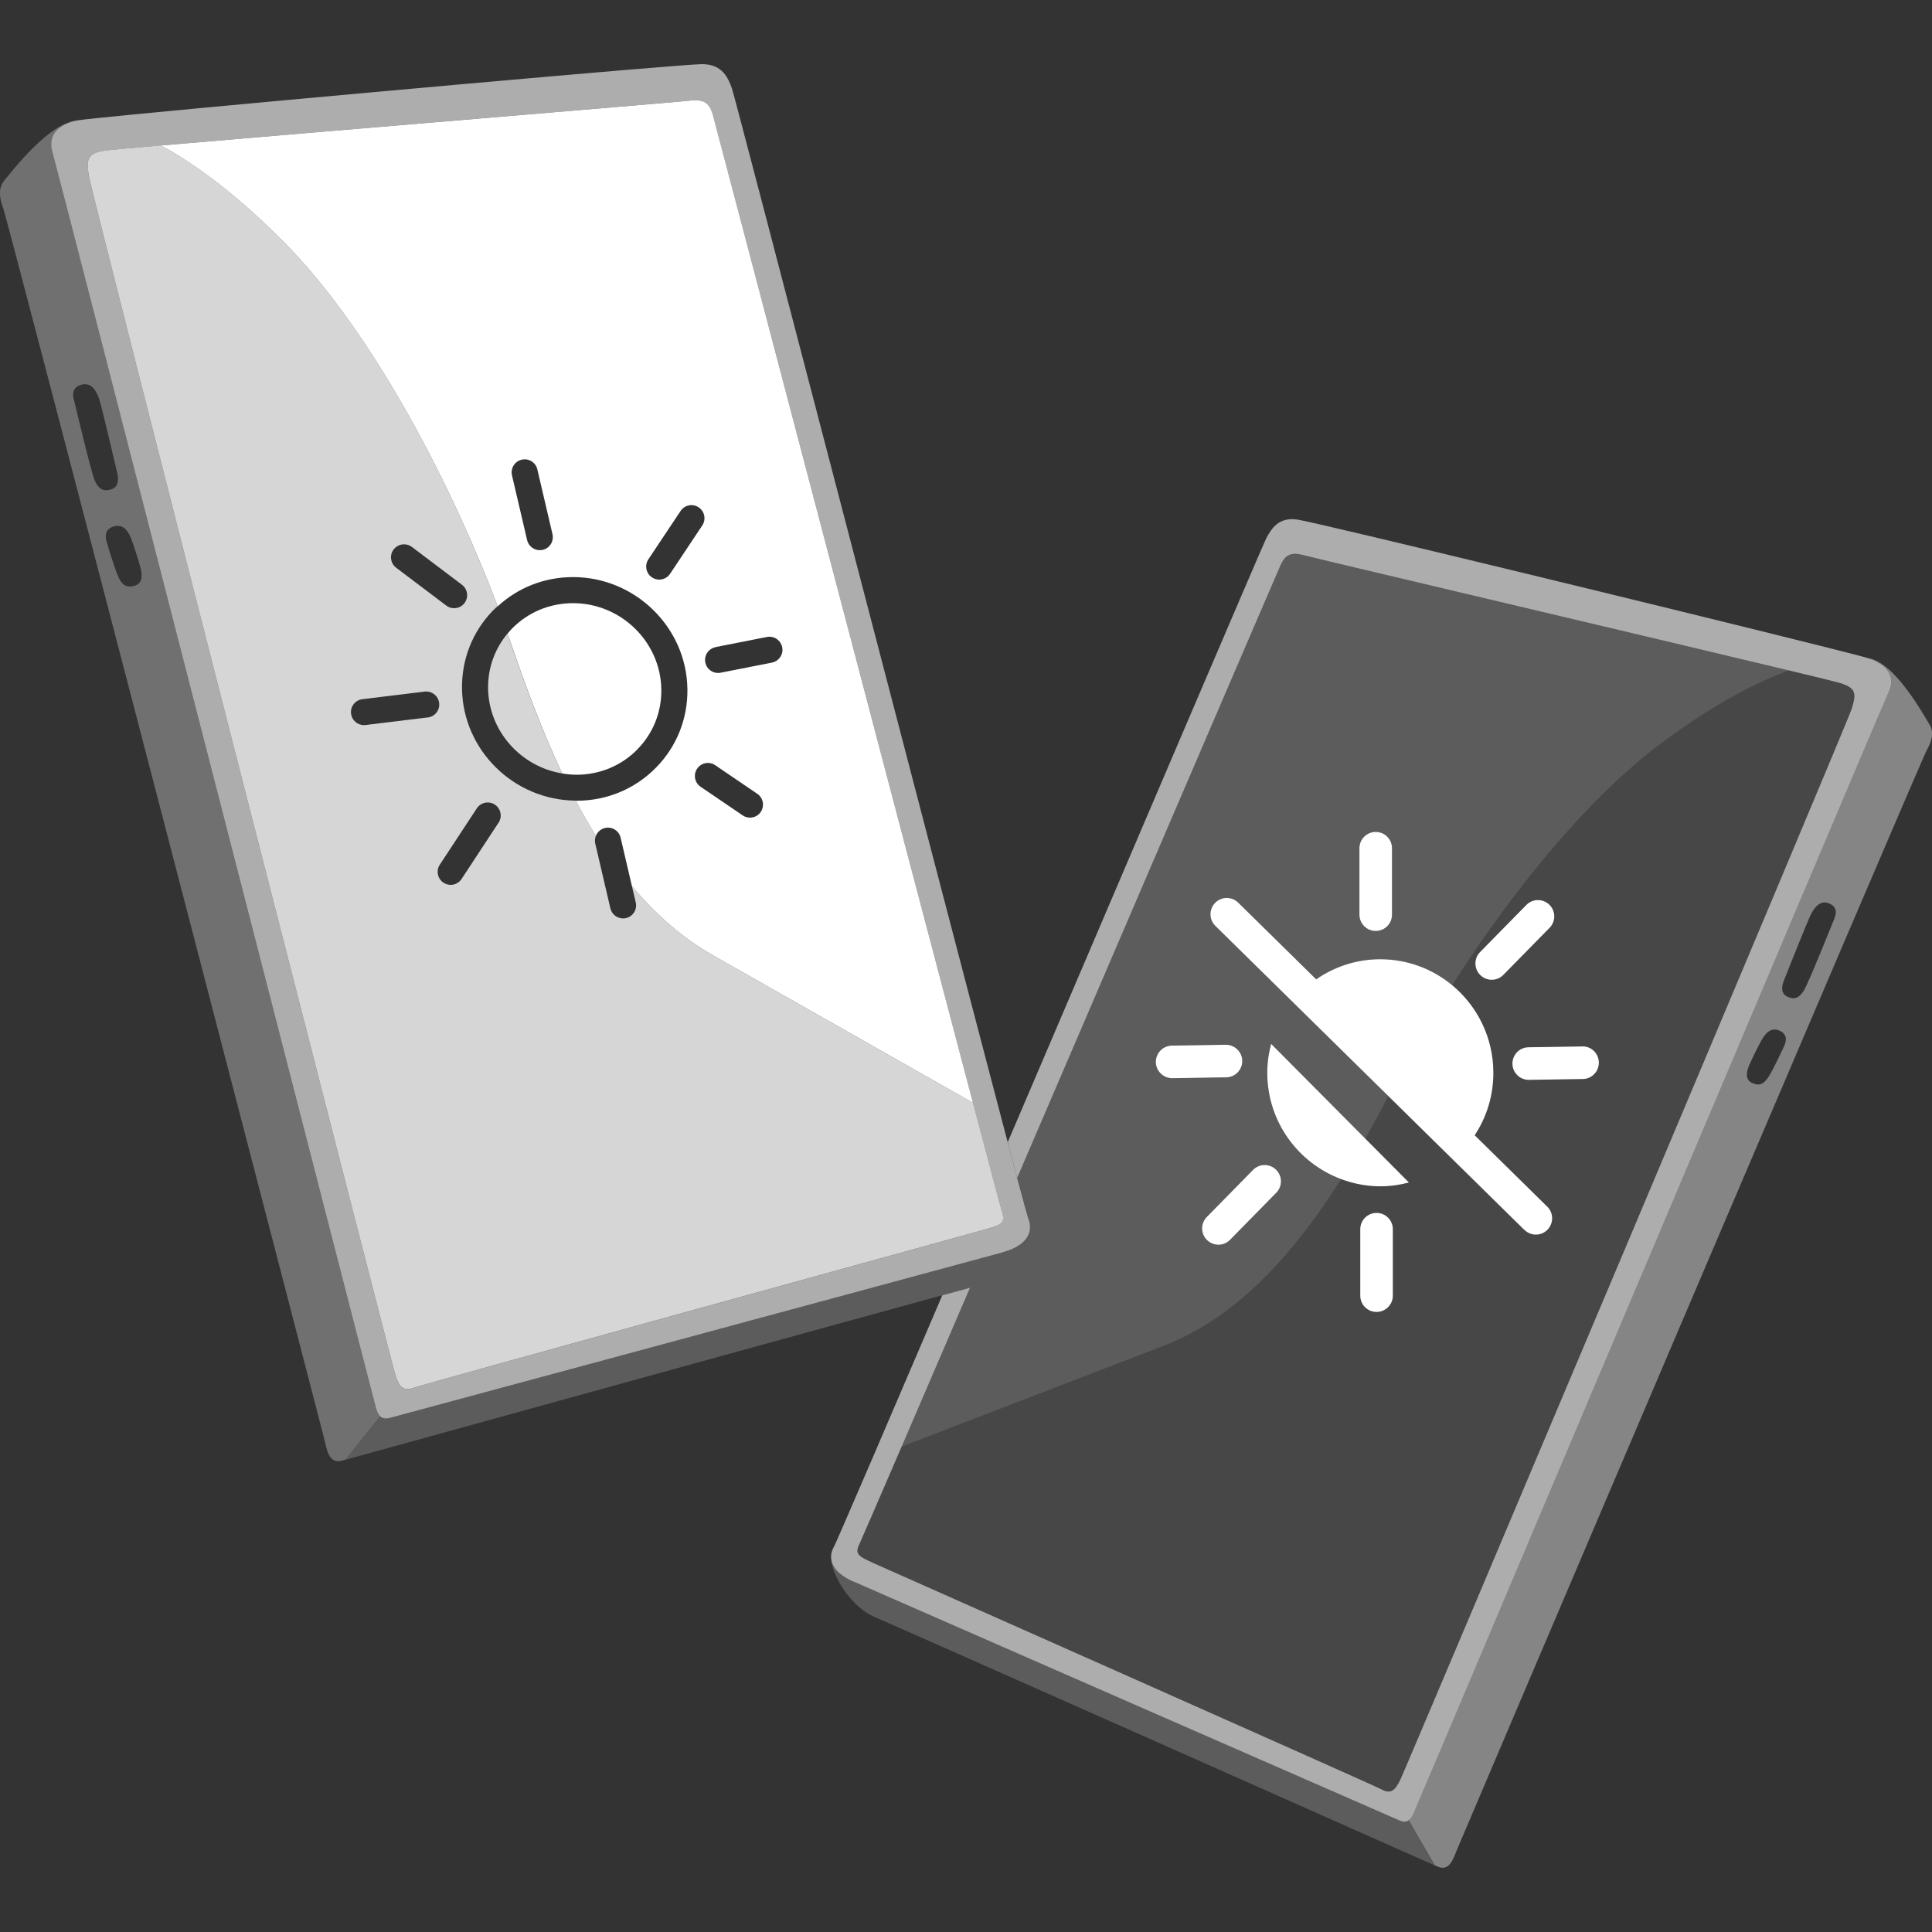 <svg viewBox="0 0 300 300" xmlns="http://www.w3.org/2000/svg"><rect x="0" y="0" width="300" height="300" fill="#333333" stroke="none"/><g fill="#fff"><path d="m 98.97 116.36 c 2.46 -2.5 3.78 -5.82 3.72 -9.35 -.13 -7.36 -6.28 -13.35 -13.71 -13.35 -3.61 0 -6.97 1.4 -9.46 3.93 -.25 .26 -.48 .53 -.71 .8 .03 .09 .06 .18 .09 .26 2.26 6.56 4.92 14.11 8.4 21.45 .72 .12 1.46 .2 2.21 .2 3.61 0 6.97 -1.4 9.46 -3.93 z"/><path d="m 77.27 94.16 c 3.18 -2.93 7.3 -4.55 11.71 -4.55 9.63 0 17.6 7.78 17.76 17.33 .08 4.62 -1.65 8.98 -4.88 12.26 -3.26 3.32 -7.65 5.14 -12.35 5.14 -.03 0 -.06 -.01 -.1 -.01 .98 1.85 2.02 3.67 3.12 5.45 .24 -.59 .75 -1.05 1.41 -1.21 1.09 -.26 2.18 .42 2.43 1.51 l 1.75 7.5 c 3.58 4.28 7.72 8 12.55 10.74 11.23 6.37 28.96 16.43 40.41 22.92 -11.23 -42.5 -39.95 -151.9 -40.4 -153.45 -.56 -1.91 -1.46 -2.47 -3.9 -2.13 -1.25 .17 -59.48 4.99 -81.78 6.93 5.08 2.75 11.38 7.3 18.8 14.71 14.77 14.76 27.1 39.91 33.48 56.85 z m 40.87 31.91 c -.39 .58 -1.03 .89 -1.68 .89 -.39 0 -.79 -.11 -1.14 -.35 l -6.53 -4.44 c -.93 -.63 -1.16 -1.89 -.54 -2.81 .63 -.93 1.89 -1.17 2.81 -.54 l 6.53 4.44 c .93 .63 1.16 1.89 .54 2.81 z m -7.03 -25.59 l 7.97 -1.57 c 1.1 -.22 2.16 .5 2.38 1.6 s -.5 2.16 -1.6 2.38 l -7.97 1.57 c -.13 .03 -.26 .04 -.39 .04 -.95 0 -1.79 -.67 -1.98 -1.63 -.22 -1.1 .5 -2.16 1.6 -2.38 z m -10.43 -13.63 l 5 -7.51 c .62 -.93 1.88 -1.18 2.81 -.56 s 1.18 1.88 .56 2.81 l -5 7.51 c -.39 .59 -1.03 .9 -1.69 .9 -.39 0 -.78 -.11 -1.12 -.34 -.93 -.62 -1.18 -1.88 -.56 -2.81 z m -19.67 -15.47 c 1.08 -.26 2.18 .42 2.43 1.51 l 2.35 10.06 c .25 1.09 -.42 2.18 -1.51 2.43 -.16 .04 -.31 .05 -.46 .05 -.92 0 -1.75 -.63 -1.97 -1.56 l -2.35 -10.06 c -.25 -1.09 .42 -2.18 1.51 -2.43 z"/><path d="m 78.8 98.39 c -2 2.39 -3.06 5.39 -3.01 8.55 .12 6.62 5.1 12.11 11.5 13.16 -3.48 -7.34 -6.15 -14.88 -8.4 -21.45 -.03 -.09 -.06 -.18 -.09 -.26 z" opacity=".8"/><path d="m 57.76 216.25 c -.73 -2.64 -48.86 -190.07 -49.61 -192.57 s .66 -4.4 4.12 -5.01 c -4.51 .1 -10.49 8.06 -11.51 9.24 s -.95 2.6 -.25 4.46 c .71 1.86 49.44 189.46 49.84 191.06 s .67 3.97 2.8 3.37 c .07 -.02 .23 -.06 .47 -.13 l 5.39 -6.75 c -.62 -.61 -.79 -1.97 -1.26 -3.68 z m -43.04 -141.62 c -.58 -1.28 -3.07 -11.92 -3.25 -12.58 s -.29 -1.8 .97 -2.25 c 1.62 -.57 2.42 .71 2.88 1.91 s 2.57 10.51 2.84 11.53 .35 2.37 -.9 2.75 -1.96 -.08 -2.54 -1.36 z m 6.2 16.32 c -1.25 .38 -1.96 -.08 -2.54 -1.36 s -1.66 -4.89 -1.84 -5.55 -.29 -1.8 .97 -2.25 c 1.62 -.57 2.42 .71 2.88 1.91 .45 1.19 1.17 3.48 1.44 4.5 s .35 2.37 -.9 2.75 z" opacity=".3"/><path d="m 129.07 242.12 c -.04 -.7 .09 -1.37 .45 -2.02 -.37 .65 -.54 1.33 -.45 2.02 z"/><path d="m 217.27 282.67 c -1.83 -.78 -81.22 -35.52 -84.75 -37.09 -2.27 -1.01 -3.29 -2.24 -3.45 -3.47 .06 1.2 .62 2.47 1.36 3.8 1.18 2.09 3.27 4.31 5.48 5.22 2.15 .89 80.21 35.56 86.87 38.53 l -4.07 -7.02 c -.36 .26 -.81 .3 -1.45 .02 z" opacity=".2"/><path d="m 299.54 112.39 c -.78 -1.24 -5.22 -9.47 -9.4 -10.19 3.13 1.05 4.18 3 3.13 5.22 s -71.82 169.62 -72.86 171.97 c -.68 1.52 -1.02 2.76 -1.68 3.24 l 4.07 7.02 c .22 .1 .36 .16 .42 .19 1.89 .85 2.48 -1.31 3.07 -2.74 .59 -1.44 71.95 -168.91 72.86 -170.54 s 1.18 -2.94 .39 -4.18 z m -22.46 49.95 c -.26 .59 -1.76 3.79 -2.48 4.9 s -1.44 1.44 -2.55 .91 c -1.11 -.52 -.85 -1.76 -.46 -2.68 .39 -.91 1.37 -2.94 1.96 -3.98 .59 -1.05 1.51 -2.13 2.94 -1.37 1.11 .59 .85 1.63 .59 2.22 z m 7.77 -19.72 c -.26 .59 -4.05 10.12 -4.77 11.23 s -1.44 1.44 -2.55 .91 c -1.11 -.52 -.85 -1.76 -.46 -2.68 .39 -.91 3.66 -9.27 4.24 -10.32 .59 -1.05 1.51 -2.13 2.94 -1.37 1.11 .59 .85 1.63 .59 2.22 z" opacity=".4"/><path d="m 132.53 245.58 c 3.53 1.57 82.92 36.3 84.75 37.09 .65 .28 1.09 .24 1.45 -.02 .66 -.48 1.01 -1.72 1.68 -3.24 1.05 -2.35 71.82 -169.75 72.86 -171.97 1.05 -2.22 0 -4.18 -3.13 -5.22 -.54 -.18 -3.39 -.91 -7.77 -2.01 -21.17 -5.31 -77.97 -19.1 -80.9 -19.53 -2.95 -.44 -4.05 1.44 -4.83 2.87 -.45 .82 -21.69 50.6 -40.16 93.81 .55 2.1 1.05 3.95 1.47 5.54 18.36 -42.72 40.45 -94.18 40.91 -95.17 .78 -1.7 1.7 -2.09 3.92 -1.44 1.14 .33 54.55 12.91 75 17.81 4.43 1.06 7.32 1.77 7.79 1.91 2.61 .78 2.74 1.57 1.96 4.05 s -69.34 164.79 -70.12 166.36 -1.44 2.22 -2.87 1.44 c -1.44 -.78 -76.26 -33.95 -78.87 -35.13 s -3 -1.44 -2.09 -3.27 c .17 -.35 2.6 -5.96 6.42 -14.82 2.87 -6.66 6.53 -15.18 10.62 -24.68 -.77 .21 -2.25 .61 -4.3 1.17 -4.21 9.84 -7.95 18.56 -10.82 25.24 -3.55 8.25 -5.79 13.41 -5.97 13.74 -.36 .65 -.49 1.32 -.45 2.02 .16 1.23 1.18 2.46 3.45 3.47 z" opacity=".6"/><path d="m 159.82 191.38 c -.26 1.26 -1.04 2.51 -2.04 3.78 -1.57 2.02 -4.12 4.02 -6.6 4.64 -.08 .02 -.28 .07 -.57 .15 -4.09 9.5 -7.75 18.02 -10.62 24.68 11.54 -4.44 29.4 -11.32 40.72 -15.67 11.87 -4.57 20.7 -15.04 27.53 -25.86 -6.69 -2.49 -11.46 -8.93 -11.46 -16.51 0 -1.56 .22 -3.06 .6 -4.49 l 14.62 14.71 c 1.27 -2.25 2.47 -4.47 3.6 -6.6 l -14.91 -14.67 -11.95 -11.76 c -1 -.98 -1.01 -2.58 -.03 -3.58 s 2.58 -1.01 3.58 -.03 l 12.11 11.91 c 2.83 -1.96 6.25 -3.12 9.95 -3.12 4.23 0 8.1 1.5 11.13 4 8.54 -13.35 20.42 -28.67 32.81 -37.82 7.92 -5.85 14.4 -9.2 19.5 -11.05 -20.45 -4.9 -73.86 -17.48 -75 -17.81 -2.22 -.65 -3.13 -.26 -3.92 1.44 -.46 1 -22.55 52.46 -40.91 95.17 1.01 3.82 1.63 6.07 1.72 6.3 .29 .74 .36 1.49 .16 2.19 z m 51.27 -59.66 c 0 -1.4 1.13 -2.53 2.53 -2.53 s 2.53 1.13 2.53 2.53 v 10.32 c 0 1.4 -1.13 2.53 -2.53 2.53 s -2.53 -1.13 -2.53 -2.53 z m -12.94 49.9 c 1 .98 1.01 2.58 .03 3.58 l -7.18 7.31 c -.5 .5 -1.15 .76 -1.81 .76 -.64 0 -1.28 -.24 -1.77 -.73 -1 -.98 -1.01 -2.58 -.03 -3.58 l 7.18 -7.31 c .98 -1 2.58 -1.01 3.58 -.03 z m -16.17 -19.26 l 8.36 -.13 c 1.37 -.02 2.55 1.09 2.57 2.49 s -1.09 2.55 -2.49 2.57 l -8.36 .13 c -.01 0 -.03 0 -.04 0 -1.38 0 -2.51 -1.11 -2.53 -2.49 -.02 -1.4 1.09 -2.55 2.49 -2.57 z" opacity=".2"/><path d="m 159.66 189.19 c .28 .74 .3 1.47 .16 2.19 .2 -.7 .13 -1.45 -.16 -2.19 z"/><path d="m 155.63 194.49 c -.36 .1 -1.42 .39 -3.03 .82 -1.16 .32 -2.61 .71 -4.31 1.17 -22.15 6 -86.02 23.24 -87.75 23.7 -.72 .19 -1.19 .08 -1.53 -.25 l -5.39 6.75 c 6.52 -1.81 73.78 -20.38 92.68 -25.55 2.05 -.56 3.53 -.96 4.3 -1.17 .29 -.08 .49 -.13 .57 -.15 2.48 -.61 5.03 -2.62 6.6 -4.64 .99 -1.28 1.78 -2.53 2.04 -3.78 -.37 1.27 -1.63 2.4 -4.18 3.11 z" opacity=".2"/><path d="m 155.63 188.28 c -.04 -.13 -.08 -.27 -.13 -.42 -.07 -.2 -.55 -2 -1.36 -5.05 -.76 -2.84 -1.8 -6.78 -3.06 -11.57 -11.45 -6.5 -29.18 -16.55 -40.41 -22.92 -4.84 -2.74 -8.97 -6.46 -12.55 -10.74 l .6 2.55 c .25 1.09 -.42 2.18 -1.51 2.43 -.16 .04 -.31 .05 -.46 .05 -.92 0 -1.75 -.63 -1.97 -1.56 l -2.35 -10.06 c -.1 -.43 -.05 -.85 .1 -1.22 -1.1 -1.78 -2.14 -3.6 -3.12 -5.45 -9.59 -.05 -17.5 -7.8 -17.67 -17.33 -.08 -4.62 1.65 -8.98 4.88 -12.26 .21 -.21 .43 -.4 .65 -.59 -6.38 -16.94 -18.7 -42.1 -33.48 -56.85 -7.42 -7.41 -13.71 -11.96 -18.8 -14.71 -4.83 .42 -7.99 .71 -8.5 .78 -2.87 .41 -3.13 1.22 -2.7 3.95 .43 2.74 47.03 184.46 47.61 186.23 s 1.16 2.56 2.8 1.97 c 1.5 -.55 71.95 -19.95 86.17 -23.88 1.32 -.37 2.17 -.6 2.42 -.67 .85 -.24 1.49 -.43 1.95 -.62 1.03 -.43 1.21 -.91 .89 -2.07 z m -94.51 -102.95 c .67 -.89 1.94 -1.07 2.84 -.4 l 7.77 5.87 c .89 .67 1.07 1.94 .4 2.84 -.4 .53 -1 .8 -1.62 .8 -.43 0 -.85 -.13 -1.22 -.41 l -7.77 -5.87 c -.89 -.67 -1.07 -1.94 -.4 -2.84 z m 5.31 26.07 l -9.66 1.18 c -.08 .01 -.17 .02 -.25 .02 -1.01 0 -1.88 -.75 -2.01 -1.78 -.14 -1.11 .66 -2.12 1.77 -2.25 l 9.66 -1.18 c 1.1 -.13 2.12 .66 2.25 1.77 .14 1.11 -.66 2.12 -1.77 2.25 z m 10.99 16.34 l -5.75 8.75 c -.39 .59 -1.03 .91 -1.69 .91 -.38 0 -.77 -.11 -1.11 -.33 -.93 -.61 -1.19 -1.87 -.58 -2.8 l 5.75 -8.75 c .61 -.93 1.87 -1.19 2.8 -.58 s 1.19 1.87 .58 2.8 z" opacity=".8"/><path d="m 159.66 189.19 c -.09 -.23 -.7 -2.48 -1.72 -6.3 -.42 -1.59 -.91 -3.44 -1.47 -5.54 -.3 -1.12 -.61 -2.31 -.94 -3.57 -11.2 -42.56 -41.38 -158.69 -41.87 -160.03 -.6 -1.64 -1.46 -3.78 -4.63 -3.79 -3.15 -.01 -65.14 5.56 -88.26 7.81 -4.78 .47 -7.9 .79 -8.5 .89 -3.47 .61 -4.87 2.5 -4.12 5.01 .75 2.5 48.88 189.93 49.61 192.57 .47 1.71 .64 3.07 1.26 3.68 .34 .33 .8 .44 1.53 .25 1.73 -.45 65.6 -17.7 87.75 -23.7 1.7 -.46 3.15 -.85 4.31 -1.17 1.62 -.44 2.67 -.73 3.03 -.82 2.55 -.71 3.82 -1.84 4.18 -3.11 .15 -.73 .12 -1.46 -.16 -2.19 z m -4.92 1.16 c -.47 .2 -1.1 .38 -1.95 .62 -.25 .07 -1.1 .31 -2.42 .67 -14.22 3.93 -84.67 23.33 -86.17 23.88 -1.64 .6 -2.22 -.19 -2.8 -1.97 -.58 -1.77 -47.17 -183.49 -47.61 -186.23 -.43 -2.74 -.17 -3.54 2.7 -3.95 .51 -.07 3.67 -.36 8.5 -.78 22.3 -1.94 80.53 -6.76 81.78 -6.93 2.44 -.34 3.34 .22 3.9 2.13 .45 1.55 29.18 110.95 40.4 153.45 1.27 4.79 2.31 8.73 3.06 11.57 .81 3.05 1.29 4.84 1.36 5.05 .05 .15 .09 .29 .13 .42 .32 1.16 .14 1.63 -.89 2.07 z" opacity=".6"/><path d="m 225.47 152.95 c 3.93 3.23 6.43 8.14 6.43 13.63 0 3.59 -1.07 6.92 -2.9 9.7 l 11.27 11.09 c 1 .98 1.01 2.58 .03 3.58 -.5 .5 -1.15 .76 -1.8 .76 -.64 0 -1.28 -.24 -1.77 -.73 l -11.1 -10.92 -10.02 -9.86 c -1.13 2.13 -2.33 4.35 -3.6 6.6 l 6.78 6.82 c -1.42 .37 -2.9 .59 -4.44 .59 -2.15 0 -4.2 -.41 -6.1 -1.12 -6.83 10.82 -15.66 21.3 -27.53 25.86 -11.32 4.35 -29.18 11.23 -40.72 15.67 -3.82 8.86 -6.25 14.47 -6.42 14.82 -.91 1.83 -.52 2.09 2.09 3.27 s 77.43 34.34 78.87 35.13 c 1.44 .78 2.09 .13 2.87 -1.44 s 69.34 -163.88 70.12 -166.36 .65 -3.27 -1.96 -4.05 c -.47 -.14 -3.36 -.84 -7.79 -1.91 -5.1 1.85 -11.58 5.2 -19.5 11.05 -12.39 9.15 -24.27 24.47 -32.81 37.82 z m -9.19 48.24 c 0 1.4 -1.13 2.53 -2.53 2.53 s -2.53 -1.13 -2.53 -2.53 v -10.32 c 0 -1.4 1.13 -2.53 2.53 -2.53 s 2.53 1.13 2.53 2.53 z m 15.36 -49.05 c -.64 0 -1.28 -.24 -1.77 -.73 -1 -.98 -1.01 -2.58 -.03 -3.58 l 7.18 -7.31 c .98 -1 2.58 -1.01 3.58 -.03 s 1.01 2.58 .03 3.58 l -7.18 7.31 c -.5 .5 -1.15 .76 -1.81 .76 z m 14.14 15.41 l -8.36 .13 c -.01 0 -.03 0 -.04 0 -1.38 0 -2.51 -1.11 -2.53 -2.49 -.02 -1.4 1.09 -2.55 2.49 -2.57 l 8.36 -.13 c 1.38 -.06 2.55 1.09 2.57 2.49 s -1.09 2.55 -2.49 2.57 z" opacity=".1"/><path d="m 236.72 190.98 c .49 .49 1.13 .73 1.77 .73 .65 0 1.31 -.25 1.8 -.76 .98 -1 .97 -2.6 -.03 -3.58 l -11.27 -11.09 c 1.84 -2.78 2.9 -6.11 2.9 -9.7 0 -5.49 -2.51 -10.4 -6.43 -13.63 -3.03 -2.5 -6.91 -4 -11.13 -4 -3.7 0 -7.12 1.16 -9.95 3.12 l -12.11 -11.91 c -1 -.98 -2.6 -.97 -3.58 .03 s -.97 2.6 .03 3.58 l 11.95 11.76 14.91 14.67 10.02 9.86 11.1 10.92 z"/><path d="m 218.78 183.62 l -6.78 -6.82 -14.62 -14.71 c -.38 1.44 -.6 2.94 -.6 4.49 0 7.58 4.78 14.02 11.46 16.51 1.9 .71 3.95 1.12 6.1 1.12 1.54 0 3.02 -.22 4.44 -.59 z"/><path d="m 182.01 167.42 h .04 l 8.36 -.13 c 1.4 -.02 2.51 -1.17 2.49 -2.57 s -1.2 -2.51 -2.57 -2.49 l -8.36 .13 c -1.4 .02 -2.51 1.17 -2.49 2.57 .02 1.38 1.15 2.49 2.53 2.49 z"/><path d="m 187.42 192.55 c .49 .48 1.13 .73 1.77 .73 .66 0 1.31 -.25 1.81 -.76 l 7.18 -7.31 c .98 -1 .97 -2.6 -.03 -3.58 s -2.6 -.97 -3.58 .03 l -7.18 7.31 c -.98 1 -.97 2.6 .03 3.58 z"/><path d="m 240.59 140.49 c -1 -.98 -2.6 -.97 -3.58 .03 l -7.18 7.31 c -.98 1 -.97 2.6 .03 3.58 .49 .48 1.13 .73 1.77 .73 .66 0 1.31 -.25 1.81 -.76 l 7.18 -7.31 c .98 -1 .97 -2.6 -.03 -3.58 z"/><path d="m 245.7 162.49 l -8.36 .13 c -1.4 .02 -2.51 1.17 -2.49 2.57 .02 1.38 1.15 2.49 2.53 2.49 h .04 l 8.36 -.13 c 1.4 -.02 2.51 -1.17 2.49 -2.57 s -1.19 -2.55 -2.57 -2.49 z"/><path d="m 213.75 188.34 c -1.4 0 -2.53 1.13 -2.53 2.53 v 10.32 c 0 1.4 1.13 2.53 2.53 2.53 s 2.53 -1.13 2.53 -2.53 v -10.32 c 0 -1.4 -1.13 -2.53 -2.53 -2.53 z"/><path d="m 213.62 144.56 c 1.4 0 2.53 -1.13 2.53 -2.53 v -10.32 c 0 -1.4 -1.13 -2.53 -2.53 -2.53 s -2.53 1.13 -2.53 2.53 v 10.32 c 0 1.4 1.13 2.53 2.53 2.53 z"/></g></svg>